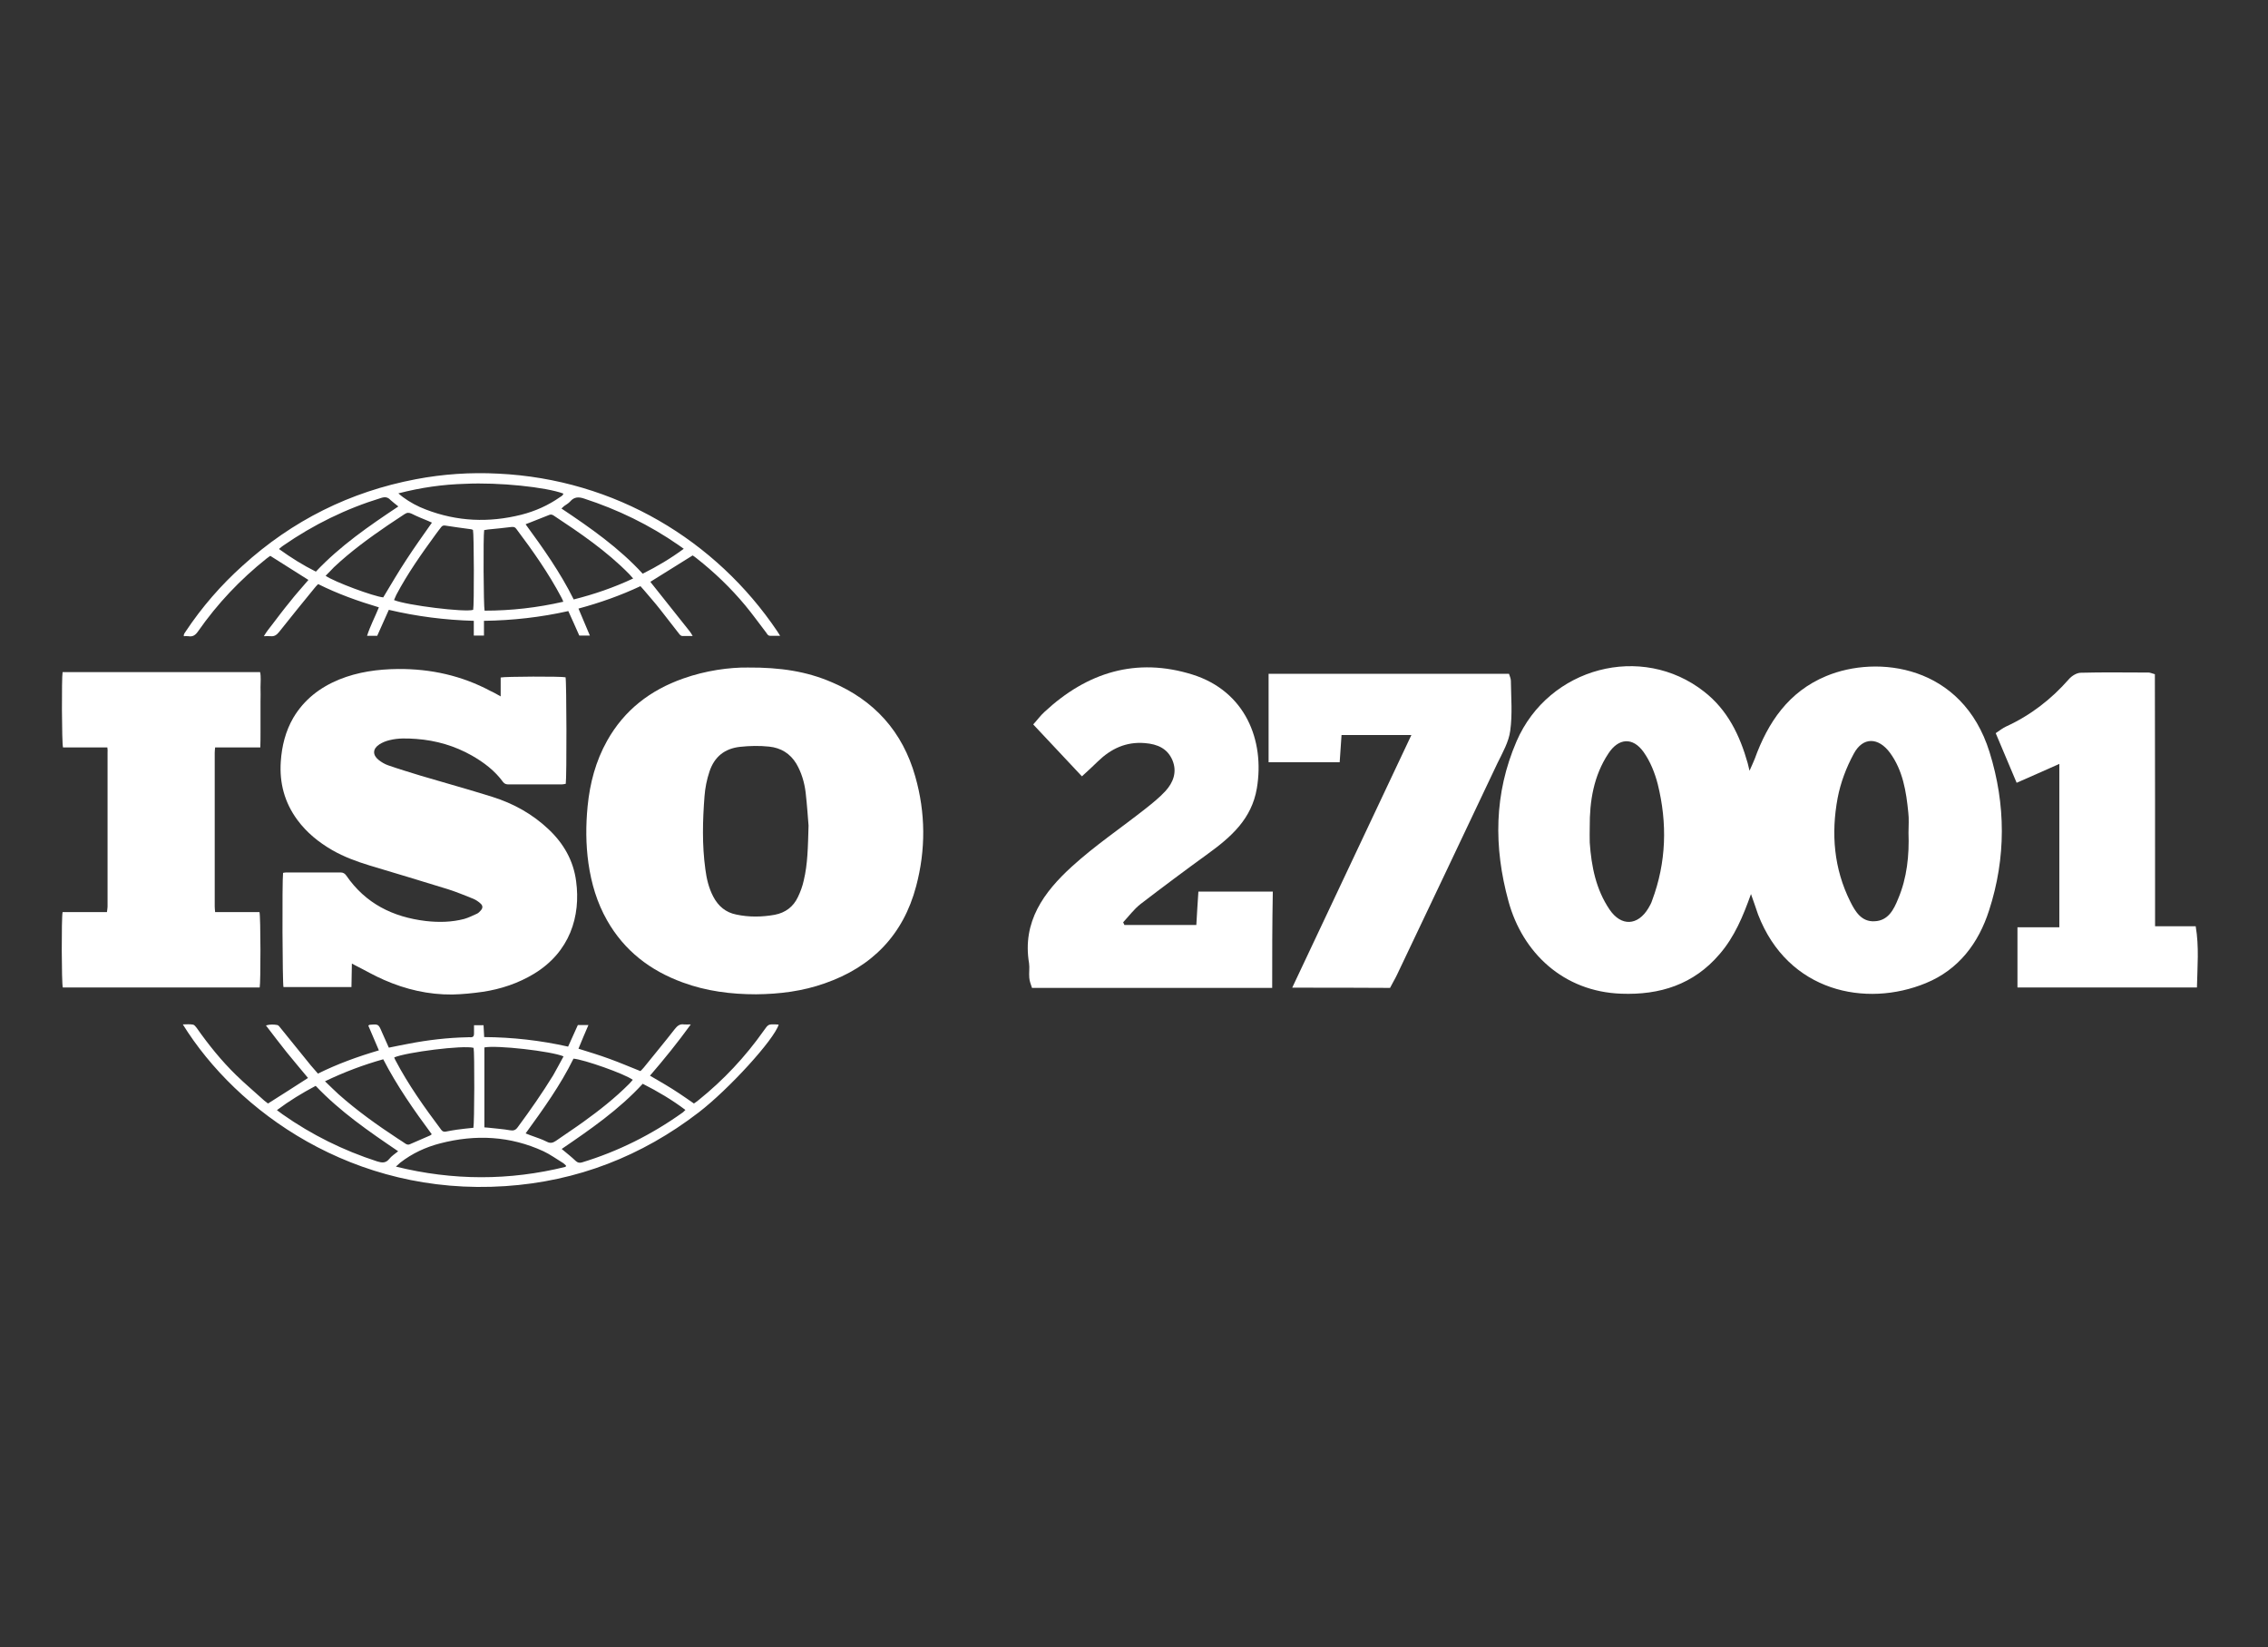 <svg width="157" height="114" viewBox="0 0 157 114" fill="none" xmlns="http://www.w3.org/2000/svg">
<rect x="0" y="0" width="157" height="114" fill="#333333" stroke="none"/>
<path d="M51.767 46.197C54.034 46.182 55.842 46.469 57.549 47.202C60.519 48.452 62.484 50.636 63.359 53.739C64.077 56.254 64.091 58.811 63.417 61.34C62.527 64.702 60.361 66.914 57.104 68.049C55.569 68.595 53.977 68.796 52.341 68.811C50.605 68.811 48.898 68.595 47.262 67.992C45.01 67.173 43.216 65.794 42.025 63.696C41.322 62.46 40.935 61.139 40.734 59.745C40.548 58.423 40.548 57.116 40.677 55.794C40.835 54.199 41.236 52.676 42.025 51.268C43.216 49.142 45.01 47.763 47.291 46.958C48.869 46.398 50.505 46.182 51.767 46.197ZM55.971 57.13C55.928 56.613 55.87 55.722 55.77 54.846C55.684 54.142 55.483 53.466 55.124 52.849C54.694 52.145 54.063 51.757 53.245 51.67C52.571 51.599 51.91 51.613 51.236 51.685C50.175 51.8 49.457 52.36 49.113 53.395C48.926 53.955 48.812 54.53 48.769 55.104C48.639 56.785 48.596 58.466 48.826 60.147C48.912 60.808 49.056 61.44 49.371 62.044C49.715 62.705 50.232 63.15 50.978 63.294C51.853 63.48 52.743 63.466 53.632 63.308C54.378 63.164 54.923 62.748 55.239 62.072C55.411 61.713 55.555 61.325 55.641 60.923C55.913 59.788 55.928 58.639 55.971 57.13Z" fill="white"/>
<path d="M34.659 48.194C34.659 47.706 34.659 47.289 34.659 46.887C34.946 46.815 38.848 46.8 39.15 46.872C39.221 47.117 39.236 53.812 39.164 54.243C39.078 54.257 38.992 54.286 38.891 54.286C37.658 54.286 36.424 54.286 35.204 54.286C35.061 54.286 34.932 54.257 34.831 54.128C34.257 53.338 33.497 52.763 32.665 52.289C31.474 51.614 30.183 51.24 28.82 51.139C28.189 51.096 27.572 51.068 26.955 51.226C26.711 51.283 26.467 51.384 26.266 51.513C25.793 51.815 25.778 52.246 26.209 52.591C26.41 52.749 26.625 52.878 26.869 52.964C27.615 53.223 28.375 53.453 29.121 53.682C30.771 54.171 32.435 54.631 34.085 55.148C35.549 55.608 36.868 56.34 37.988 57.404C39.02 58.381 39.695 59.559 39.881 60.981C40.211 63.409 39.451 65.88 36.969 67.389C35.879 68.05 34.673 68.452 33.425 68.639C32.722 68.74 32.005 68.811 31.302 68.826C29.666 68.84 28.102 68.481 26.596 67.82C25.922 67.533 25.291 67.159 24.631 66.829C24.559 66.786 24.487 66.757 24.358 66.685C24.344 67.245 24.344 67.763 24.329 68.309C22.737 68.309 21.187 68.309 19.623 68.309C19.552 68.064 19.523 61.039 19.595 60.407C19.666 60.392 19.753 60.378 19.839 60.378C21.087 60.378 22.321 60.378 23.569 60.378C23.755 60.378 23.87 60.45 23.971 60.593C25.305 62.533 27.199 63.467 29.48 63.74C30.369 63.84 31.259 63.826 32.134 63.596C32.435 63.51 32.722 63.366 33.009 63.237C33.11 63.194 33.21 63.093 33.282 63.007C33.44 62.835 33.425 62.662 33.253 62.519C33.11 62.389 32.937 62.274 32.765 62.202C32.191 61.972 31.603 61.728 31.015 61.541C29.207 60.981 27.385 60.435 25.563 59.889C24.674 59.616 23.813 59.3 23.009 58.84C22.062 58.294 21.23 57.619 20.585 56.743C19.695 55.536 19.337 54.185 19.437 52.706C19.509 51.628 19.767 50.593 20.312 49.66C21.058 48.41 22.148 47.576 23.468 47.03C24.774 46.499 26.151 46.312 27.557 46.298C29.824 46.283 31.962 46.757 33.956 47.821C34.157 47.907 34.372 48.036 34.659 48.194Z" fill="white"/>
<path d="M7.432 51.728C6.384 51.728 5.366 51.728 4.362 51.728C4.275 51.441 4.261 46.901 4.333 46.513C8.867 46.513 13.415 46.513 18.006 46.513C18.077 46.843 18.034 47.202 18.034 47.547C18.049 47.892 18.034 48.222 18.034 48.567C18.034 48.926 18.034 49.271 18.034 49.63C18.034 49.975 18.034 50.306 18.034 50.651C18.034 50.995 18.034 51.355 18.02 51.728C16.958 51.728 15.94 51.728 14.892 51.728C14.878 51.872 14.864 51.987 14.864 52.102C14.864 55.65 14.864 59.185 14.864 62.733C14.864 62.849 14.878 62.963 14.892 63.121C15.94 63.121 16.958 63.121 17.962 63.121C18.049 63.423 18.049 68.021 17.977 68.337C13.443 68.337 8.895 68.337 4.347 68.337C4.261 68.078 4.247 63.509 4.333 63.121C4.835 63.121 5.351 63.121 5.854 63.121C6.356 63.121 6.858 63.121 7.403 63.121C7.417 62.978 7.446 62.863 7.446 62.748C7.446 59.199 7.446 55.636 7.446 52.087C7.46 51.972 7.446 51.872 7.432 51.728Z" fill="white"/>
<path d="M32.798 43.985C32.798 43.64 32.798 43.324 32.798 42.965C30.804 42.908 28.867 42.663 26.916 42.204C26.644 42.821 26.371 43.41 26.113 44C25.883 44 25.668 44 25.41 44C25.625 43.324 25.955 42.706 26.228 42.031C24.779 41.6 23.373 41.097 22.024 40.422C21.924 40.523 21.823 40.623 21.751 40.724C20.934 41.715 20.13 42.721 19.327 43.727C19.154 43.942 18.997 44.057 18.724 44.028C18.595 44.014 18.466 44.028 18.265 44.028C18.451 43.712 18.652 43.468 18.853 43.209C19.054 42.951 19.255 42.678 19.456 42.419C19.657 42.16 19.858 41.902 20.073 41.643C20.274 41.385 20.489 41.126 20.704 40.882C20.919 40.638 21.134 40.379 21.35 40.135C20.46 39.574 19.599 39.028 18.71 38.468C18.638 38.526 18.538 38.583 18.451 38.655C16.63 40.106 15.051 41.773 13.717 43.684C13.53 43.956 13.344 44.086 13.028 44.028C12.928 44.014 12.828 44.028 12.727 44.028C12.698 43.885 12.799 43.798 12.856 43.698C13.975 42.017 15.295 40.494 16.802 39.143C20.231 36.026 24.233 34.029 28.781 33.166C30.661 32.807 32.569 32.678 34.492 32.779C42.597 33.166 49.57 37.405 53.803 43.684C53.86 43.77 53.917 43.87 54.003 44C53.745 44 53.53 44 53.315 44C53.157 44 53.114 43.885 53.042 43.784C52.554 43.152 52.095 42.505 51.593 41.902C50.589 40.695 49.455 39.603 48.207 38.626C48.121 38.554 48.035 38.497 47.949 38.439C46.973 39.043 46.026 39.632 45.022 40.264C45.08 40.35 45.151 40.436 45.223 40.523C46.069 41.586 46.902 42.635 47.748 43.698C47.82 43.784 47.863 43.87 47.949 44.014C47.676 44.014 47.461 44.014 47.246 44.014C47.102 44.014 47.045 43.899 46.973 43.813C46.543 43.267 46.127 42.721 45.697 42.175C45.338 41.715 44.95 41.284 44.577 40.839C44.506 40.752 44.434 40.681 44.334 40.566C42.956 41.212 41.536 41.715 40.044 42.117C40.316 42.75 40.56 43.353 40.833 43.985C40.56 43.985 40.331 43.985 40.101 43.985C39.857 43.425 39.599 42.864 39.341 42.29C37.418 42.721 35.496 42.936 33.502 42.965C33.502 43.324 33.502 43.64 33.502 43.985C33.243 43.985 33.042 43.985 32.798 43.985ZM27.275 41.528C28.136 41.888 32.196 42.39 32.755 42.204C32.827 41.888 32.813 36.945 32.741 36.672C32.712 36.658 32.669 36.643 32.626 36.629C32.024 36.543 31.407 36.471 30.804 36.37C30.689 36.356 30.618 36.385 30.546 36.471C30.417 36.643 30.273 36.816 30.144 37.003C29.169 38.339 28.207 39.704 27.433 41.169C27.375 41.298 27.332 41.413 27.275 41.528ZM38.996 41.643C38.939 41.514 38.91 41.428 38.867 41.356C37.978 39.675 36.887 38.123 35.74 36.6C35.654 36.471 35.553 36.457 35.395 36.471C34.864 36.543 34.334 36.586 33.788 36.643C33.688 36.658 33.602 36.672 33.516 36.687C33.444 37.118 33.473 41.988 33.545 42.261C35.381 42.261 37.174 42.06 38.996 41.643ZM27.576 34.144C27.72 34.258 27.806 34.345 27.892 34.402C28.38 34.761 28.91 35.049 29.484 35.264C31.651 36.097 33.846 36.184 36.084 35.623C37.045 35.379 37.949 34.977 38.767 34.402C38.853 34.345 38.982 34.287 38.996 34.158C37.806 33.712 34.549 33.368 32.196 33.483C30.646 33.526 29.14 33.741 27.576 34.144ZM36.385 36.284C37.605 37.951 38.796 39.632 39.714 41.485C41.134 41.126 42.483 40.666 43.831 40.034C43.717 39.905 43.645 39.819 43.559 39.732C41.995 38.138 40.158 36.888 38.308 35.666C38.193 35.595 38.093 35.595 37.978 35.652C37.519 35.839 37.06 36.011 36.6 36.198C36.543 36.212 36.486 36.241 36.385 36.284ZM22.54 39.847C23.129 40.264 25.883 41.284 26.529 41.342C27.06 40.465 27.576 39.574 28.136 38.727C28.695 37.865 29.298 37.031 29.9 36.169C29.8 36.126 29.714 36.083 29.642 36.054C29.255 35.896 28.867 35.738 28.494 35.551C28.308 35.465 28.179 35.465 28.007 35.58C27.634 35.839 27.232 36.083 26.859 36.342C25.553 37.233 24.276 38.166 23.114 39.258C22.928 39.459 22.741 39.646 22.54 39.847ZM47.332 37.98C47.189 37.879 47.088 37.807 46.988 37.735C44.965 36.327 42.77 35.264 40.431 34.503C40.044 34.373 39.742 34.388 39.47 34.704C39.355 34.833 39.197 34.919 39.054 35.02C38.996 35.063 38.953 35.12 38.867 35.192C40.89 36.543 42.856 37.922 44.491 39.704C45.496 39.201 46.414 38.655 47.332 37.98ZM27.576 35.049C27.361 34.876 27.189 34.747 27.031 34.603C26.845 34.402 26.658 34.373 26.385 34.46C23.946 35.207 21.694 36.313 19.599 37.764C19.513 37.822 19.427 37.893 19.312 37.994C20.145 38.597 20.977 39.115 21.866 39.56C23.545 37.779 25.525 36.414 27.576 35.049Z" fill="white"/>
<path d="M18.553 76.369C19.485 75.78 20.389 75.205 21.322 74.601C20.834 74.012 20.332 73.423 19.844 72.82C19.37 72.216 18.897 71.613 18.409 70.966C18.71 70.88 18.954 70.895 19.198 70.938C19.284 70.952 19.356 71.067 19.428 71.153C20.131 72.015 20.819 72.877 21.522 73.739C21.68 73.926 21.838 74.099 22.01 74.3C23.373 73.624 24.765 73.122 26.228 72.691C25.97 72.102 25.726 71.527 25.497 70.981C25.54 70.952 25.554 70.923 25.583 70.923C26.2 70.866 26.2 70.866 26.443 71.441C26.601 71.785 26.759 72.145 26.917 72.504C27.39 72.403 27.849 72.317 28.294 72.231C29.628 71.972 30.991 71.814 32.354 71.785C32.426 71.785 32.512 71.771 32.584 71.785C32.756 71.785 32.813 71.699 32.813 71.541C32.813 71.354 32.813 71.168 32.813 70.952C33.043 70.952 33.244 70.952 33.473 70.952C33.488 71.211 33.502 71.469 33.517 71.771C35.482 71.785 37.404 72.001 39.327 72.432C39.556 71.929 39.772 71.441 40.001 70.938C40.231 70.938 40.46 70.938 40.733 70.938C40.489 71.498 40.274 72.015 40.044 72.576C40.776 72.805 41.493 73.021 42.196 73.28C42.914 73.538 43.602 73.84 44.334 74.127C44.406 74.055 44.492 73.969 44.564 73.883C45.281 72.992 46.013 72.116 46.716 71.211C46.888 70.995 47.06 70.852 47.347 70.895C47.476 70.909 47.605 70.895 47.82 70.895C46.916 72.145 45.984 73.294 44.994 74.443C45.353 74.659 45.697 74.846 46.027 75.047C46.371 75.248 46.701 75.463 47.031 75.679C47.361 75.894 47.677 76.124 48.036 76.369C48.136 76.297 48.251 76.225 48.351 76.139C50.087 74.745 51.594 73.136 52.871 71.326C53.186 70.88 53.186 70.88 53.717 70.895C53.774 70.895 53.846 70.909 53.904 70.909C53.588 71.944 50.46 75.377 48.366 76.986C44.42 80.018 39.958 81.756 34.98 82.087C24.435 82.791 16.372 76.886 12.656 70.895C12.9 70.895 13.129 70.866 13.359 70.909C13.459 70.923 13.546 71.053 13.617 71.139C14.435 72.303 15.325 73.409 16.343 74.4C16.974 75.018 17.649 75.578 18.294 76.168C18.395 76.254 18.481 76.311 18.553 76.369ZM27.29 73.179C27.319 73.251 27.333 73.308 27.362 73.352C28.265 75.076 29.384 76.642 30.547 78.193C30.647 78.323 30.747 78.337 30.891 78.308C31.135 78.265 31.393 78.208 31.637 78.179C32.01 78.121 32.397 78.093 32.77 78.05C32.842 77.777 32.856 72.82 32.785 72.518C32.067 72.317 28.136 72.82 27.29 73.179ZM39.155 80.751C39.169 80.722 39.169 80.693 39.184 80.665C39.097 80.593 39.026 80.507 38.94 80.463C38.495 80.19 38.079 79.889 37.62 79.673C35.31 78.61 32.914 78.495 30.475 79.127C29.471 79.386 28.538 79.817 27.706 80.463C27.62 80.535 27.534 80.621 27.405 80.736C31.364 81.713 35.267 81.713 39.155 80.751ZM39.011 73.107C38.179 72.748 34.363 72.317 33.531 72.489C33.531 74.329 33.531 76.168 33.531 78.021C33.66 78.035 33.775 78.035 33.875 78.05C34.349 78.107 34.836 78.136 35.31 78.222C35.554 78.265 35.697 78.208 35.841 78.007C36.702 76.843 37.534 75.65 38.294 74.415C38.538 73.998 38.753 73.567 39.011 73.107ZM39.7 73.265C38.796 75.104 37.605 76.757 36.386 78.438C36.515 78.495 36.615 78.524 36.716 78.567C37.089 78.71 37.491 78.826 37.849 79.012C38.093 79.141 38.265 79.098 38.48 78.955C39.112 78.509 39.757 78.093 40.374 77.647C41.493 76.843 42.569 75.995 43.545 75.018C43.631 74.932 43.717 74.831 43.803 74.731C43.244 74.314 40.417 73.323 39.7 73.265ZM22.498 74.831C22.842 75.162 23.144 75.463 23.445 75.737C24.722 76.871 26.113 77.863 27.534 78.797C27.72 78.912 27.907 79.041 28.079 79.156C28.179 79.213 28.265 79.242 28.38 79.185C28.839 78.984 29.313 78.782 29.772 78.581C29.801 78.567 29.844 78.538 29.887 78.495C28.653 76.828 27.476 75.147 26.529 73.308C25.152 73.696 23.847 74.185 22.498 74.831ZM44.492 75.004C42.842 76.8 40.862 78.165 38.882 79.515C39.227 79.802 39.556 80.061 39.858 80.348C39.987 80.463 40.102 80.492 40.274 80.449C42.785 79.688 45.109 78.524 47.246 77.001C47.318 76.958 47.361 76.886 47.447 76.814C46.515 76.11 45.539 75.535 44.492 75.004ZM21.852 75.147C20.905 75.65 20.03 76.182 19.169 76.828C19.327 76.943 19.442 77.029 19.557 77.116C21.58 78.538 23.761 79.616 26.113 80.377C26.443 80.478 26.702 80.506 26.945 80.205C27.103 80.004 27.333 79.86 27.562 79.673C25.525 78.294 23.545 76.929 21.852 75.147Z" fill="white"/>
<path d="M121.21 61.874C120.665 63.397 120.076 64.834 119.029 66.04C117.236 68.138 114.897 68.871 112.229 68.77C108.226 68.627 105.399 65.94 104.424 62.377C103.391 58.612 103.42 54.92 104.983 51.3C107.207 46.17 113.649 44.475 117.967 47.866C119.589 49.13 120.435 50.883 120.98 52.808C121.009 52.909 121.038 53.024 121.109 53.34C121.282 52.952 121.382 52.736 121.468 52.521C122.386 49.978 123.821 47.866 126.418 46.788C129.962 45.308 135.844 46.012 137.723 52.047C138.857 55.681 138.871 59.36 137.695 62.995C136.963 65.279 135.586 67.104 133.319 68.037C129.172 69.747 123.764 68.655 121.698 63.282C121.54 62.822 121.382 62.348 121.21 61.874ZM110.048 57.248C110.048 57.607 110.034 57.952 110.048 58.311C110.163 59.963 110.478 61.558 111.425 62.952C112.229 64.13 113.376 64.072 114.108 62.851C114.209 62.678 114.309 62.506 114.366 62.319C115.356 59.676 115.428 56.975 114.754 54.259C114.553 53.483 114.237 52.693 113.778 52.047C113.032 50.998 112.042 51.07 111.339 52.147C110.321 53.684 110.034 55.437 110.048 57.248ZM132.114 57.621C132.114 57.161 132.157 56.687 132.099 56.227C131.956 54.776 131.726 53.325 130.837 52.104C130.033 51.012 128.957 50.983 128.326 52.161C127.809 53.11 127.408 54.173 127.207 55.236C126.748 57.693 126.949 60.121 128.082 62.391C128.426 63.081 128.857 63.813 129.775 63.756C130.708 63.713 131.095 62.952 131.396 62.204C132.013 60.753 132.171 59.187 132.114 57.621Z" fill="white"/>
<path d="M88.066 68.368C82.499 68.368 77.019 68.368 71.438 68.368C71.366 68.138 71.266 67.908 71.251 67.664C71.222 67.333 71.28 66.988 71.237 66.672C70.749 63.784 72.27 61.73 74.192 59.977C75.799 58.512 77.621 57.29 79.329 55.94C79.802 55.566 80.261 55.193 80.663 54.762C81.222 54.158 81.495 53.425 81.165 52.621C80.821 51.802 80.132 51.5 79.271 51.428C77.951 51.313 76.904 51.816 76 52.693C75.656 53.023 75.311 53.354 74.895 53.727C73.748 52.506 72.671 51.357 71.524 50.135C71.825 49.805 72.04 49.503 72.313 49.259C75.254 46.529 78.654 45.466 82.557 46.687C86.201 47.837 87.564 51.227 87.004 54.56C86.645 56.673 85.225 57.922 83.618 59.086C82.054 60.221 80.491 61.385 78.956 62.563C78.496 62.922 78.138 63.411 77.75 63.828C77.779 63.885 77.808 63.943 77.836 64.014C79.458 64.014 81.064 64.014 82.815 64.014C82.858 63.267 82.901 62.52 82.958 61.701C84.694 61.701 86.373 61.701 88.109 61.701C88.066 63.943 88.066 66.126 88.066 68.368Z" fill="white"/>
<path d="M89.452 68.353C92.25 62.434 94.947 56.716 97.702 50.868C96.023 50.868 94.488 50.868 92.867 50.868C92.824 51.5 92.781 52.09 92.738 52.75C91.088 52.75 89.496 52.75 87.817 52.75C87.817 50.753 87.817 48.742 87.817 46.63C93.369 46.63 98.893 46.63 104.459 46.63C104.502 46.788 104.589 46.946 104.589 47.118C104.603 48.268 104.703 49.431 104.545 50.567C104.445 51.342 104.015 52.09 103.656 52.822C101.346 57.707 99.022 62.592 96.698 67.477C96.554 67.779 96.382 68.052 96.224 68.368C94.043 68.353 91.877 68.353 89.452 68.353Z" fill="white"/>
<path d="M149.183 64.101C150.202 64.101 151.048 64.101 151.995 64.101C152.239 65.538 152.11 66.903 152.081 68.339C147.921 68.339 143.832 68.339 139.657 68.339C139.657 67.003 139.657 65.667 139.657 64.173C140.604 64.173 141.551 64.173 142.555 64.173C142.555 60.337 142.555 56.673 142.555 52.866C141.565 53.311 140.647 53.713 139.6 54.173C139.097 52.995 138.638 51.903 138.151 50.739C138.437 50.553 138.638 50.38 138.868 50.28C140.561 49.504 141.996 48.397 143.215 47.004C143.416 46.774 143.76 46.558 144.047 46.558C145.611 46.515 147.175 46.544 148.739 46.544C148.839 46.544 148.954 46.602 149.169 46.659C149.183 52.435 149.183 58.196 149.183 64.101Z" fill="white"/>
</svg>
